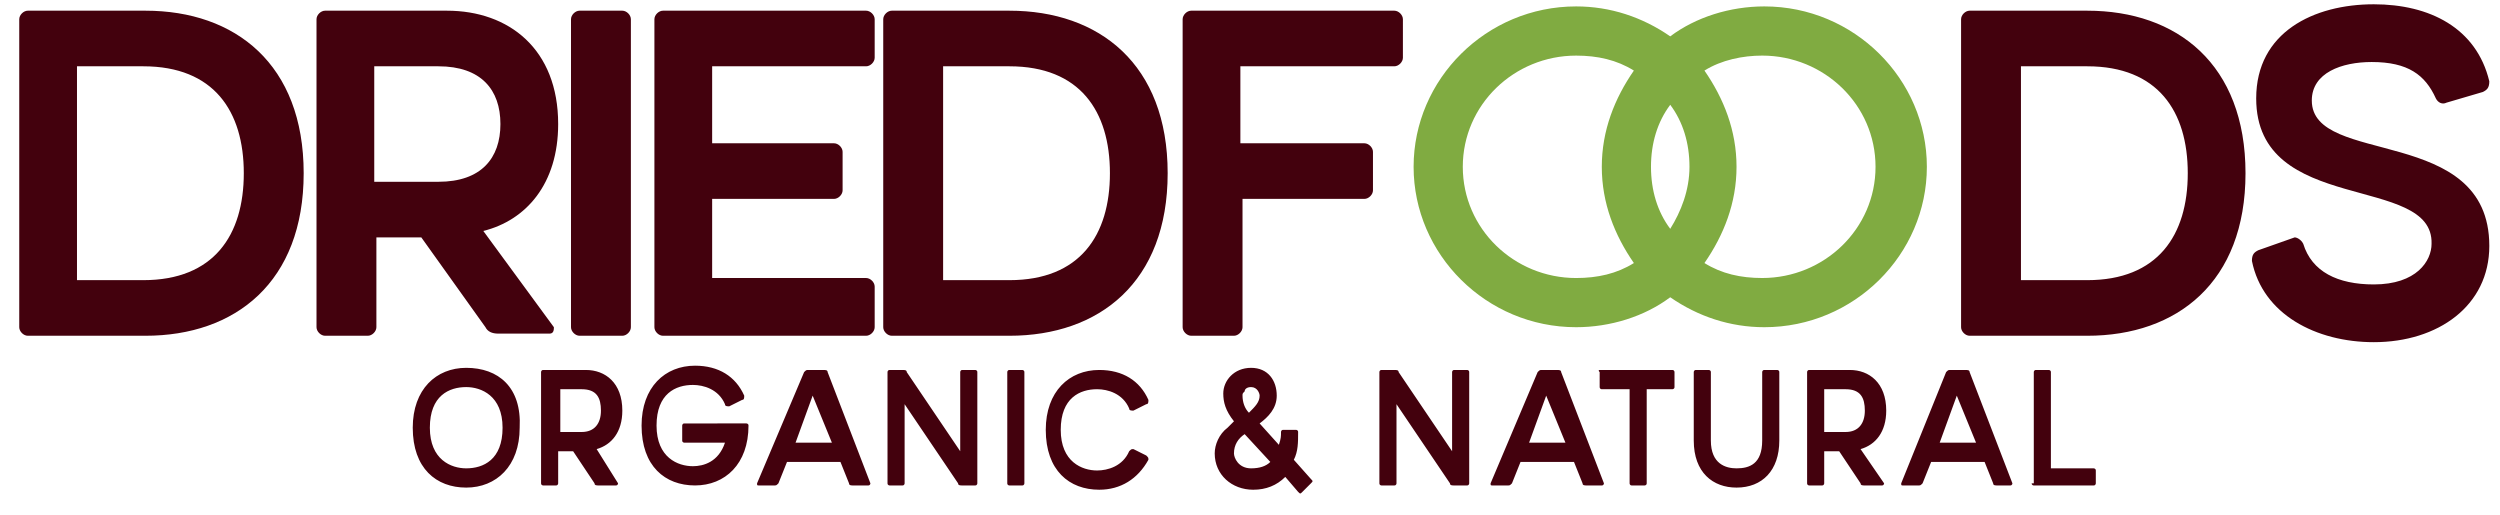 <?xml version="1.0" encoding="utf-8"?>
<!-- Generator: Adobe Illustrator 24.0.1, SVG Export Plug-In . SVG Version: 6.00 Build 0)  -->
<svg version="1.1" id="Capa_1" xmlns="http://www.w3.org/2000/svg" xmlns:xlink="http://www.w3.org/1999/xlink" x="0px" y="0px"
	 viewBox="0 0 116.9 24.1" style="enable-background:new 0 0 116.9 24.1;" xml:space="preserve">
<style type="text/css">
	.st0{fill-rule:evenodd;clip-rule:evenodd;fill:#43010D;}
	.st1{fill-rule:evenodd;clip-rule:evenodd;fill:#80AB41;}
</style>
<title>logo</title>
<path class="st0" d="M1.3,0.5c-0.2,0-0.4,0.2-0.4,0.4v14.4c0,0.2,0.2,0.4,0.4,0.4h5.5c4.2,0,7.4-2.5,7.4-7.6S11,0.5,6.8,0.5L1.3,0.5
	L1.3,0.5z M3.6,13V3.1h3.1c3.3,0,4.7,2.1,4.7,5s-1.4,5-4.7,5H3.6V13z M15.2,0.5c-0.2,0-0.4,0.2-0.4,0.4v14.4c0,0.2,0.2,0.4,0.4,0.4
	h2c0.2,0,0.4-0.2,0.4-0.4v-4.2h2.1l3,4.2c0.1,0.2,0.3,0.3,0.6,0.3h2.4c0.2,0,0.2-0.2,0.2-0.3l-3.3-4.5c2-0.5,3.5-2.2,3.5-5
	c0-3.5-2.3-5.3-5.2-5.3L15.2,0.5L15.2,0.5z M17.5,3.1h3c2,0,2.9,1.1,2.9,2.7s-0.9,2.7-2.9,2.7h-3V3.1L17.5,3.1z M29.5,0.9
	c0-0.2-0.2-0.4-0.4-0.4h-2c-0.2,0-0.4,0.2-0.4,0.4v14.4c0,0.2,0.2,0.4,0.4,0.4h2c0.2,0,0.4-0.2,0.4-0.4V0.9L29.5,0.9z M33.3,6.7V3.1
	h7.2c0.2,0,0.4-0.2,0.4-0.4V0.9c0-0.2-0.2-0.4-0.4-0.4H31c-0.2,0-0.4,0.2-0.4,0.4v14.4c0,0.2,0.2,0.4,0.4,0.4h9.5
	c0.2,0,0.4-0.2,0.4-0.4v-1.9c0-0.2-0.2-0.4-0.4-0.4h-7.2V9.3H39c0.2,0,0.4-0.2,0.4-0.4V7.1c0-0.2-0.2-0.4-0.4-0.4H33.3L33.3,6.7z
	 M41.7,0.5c-0.2,0-0.4,0.2-0.4,0.4v14.4c0,0.2,0.2,0.4,0.4,0.4h5.5c4.2,0,7.4-2.5,7.4-7.6s-3.2-7.6-7.4-7.6L41.7,0.5L41.7,0.5z
	 M44.1,13V3.1h3.1c3.3,0,4.7,2.1,4.7,5s-1.4,5-4.7,5h-3.1V13z M58,6.7V3.1h7.2c0.2,0,0.4-0.2,0.4-0.4V0.9c0-0.2-0.2-0.4-0.4-0.4
	h-9.5c-0.2,0-0.4,0.2-0.4,0.4v14.4c0,0.2,0.2,0.4,0.4,0.4h2c0.2,0,0.4-0.2,0.4-0.4v-6h5.7c0.2,0,0.4-0.2,0.4-0.4V7.1
	c0-0.2-0.2-0.4-0.4-0.4H58z"/>
<path class="st0" d="M92.1,0.5c-0.2,0-0.4,0.2-0.4,0.4v14.4c0,0.2,0.2,0.4,0.4,0.4h5.5c4.2,0,7.4-2.5,7.4-7.6s-3.2-7.6-7.4-7.6
	L92.1,0.5L92.1,0.5z M94.5,13V3.1h3.1c3.3,0,4.7,2.1,4.7,5s-1.4,5-4.7,5h-3.1V13z M105.6,11.7c-0.2,0.1-0.3,0.2-0.3,0.5
	c0.5,2.5,3,3.8,5.7,3.8c3,0,5.4-1.7,5.4-4.5c0-5.7-8.3-3.7-8.3-6.8c0-1.3,1.4-1.8,2.8-1.8c1.7,0,2.5,0.6,3,1.7
	c0.1,0.2,0.3,0.3,0.5,0.2l1.7-0.5c0.2-0.1,0.3-0.2,0.3-0.5c-0.6-2.5-2.8-3.6-5.4-3.6c-2.8,0-5.5,1.3-5.5,4.4c0,5.5,8.3,3.5,8.2,6.8
	c0,0.8-0.7,1.9-2.7,1.9c-1.7,0-2.9-0.6-3.3-1.9c-0.1-0.2-0.3-0.3-0.4-0.3L105.6,11.7z"/>
<path class="st1" d="M73.7,0.3c1.6,0,3.1,0.5,4.4,1.4c1.2-0.9,2.8-1.4,4.4-1.4c4.2,0,7.6,3.4,7.6,7.5s-3.4,7.5-7.6,7.5
	c-1.6,0-3.1-0.5-4.4-1.4c-1.2,0.9-2.8,1.4-4.4,1.4c-4.2,0-7.6-3.4-7.6-7.5S69.5,0.3,73.7,0.3L73.7,0.3z M79.7,3.3
	c0.9,1.3,1.5,2.8,1.5,4.5s-0.6,3.2-1.5,4.5c0.8,0.5,1.7,0.7,2.7,0.7c2.9,0,5.3-2.3,5.3-5.2s-2.4-5.2-5.3-5.2
	C81.5,2.6,80.5,2.8,79.7,3.3L79.7,3.3z M76.4,12.3c-0.9-1.3-1.5-2.8-1.5-4.5s0.6-3.2,1.5-4.5c-0.8-0.5-1.7-0.7-2.7-0.7
	c-2.9,0-5.3,2.3-5.3,5.2s2.4,5.2,5.3,5.2C74.7,13,75.6,12.8,76.4,12.3L76.4,12.3z M78.1,10.7c-0.6-0.8-0.9-1.8-0.9-2.9
	s0.3-2.1,0.9-2.9C78.7,5.7,79,6.7,79,7.8S78.6,9.9,78.1,10.7z"/>
<path class="st0" d="M21.8,17.2c-1.4,0-2.5,1-2.5,2.8c0,1.9,1.1,2.8,2.5,2.8s2.5-1,2.5-2.8C24.4,18.1,23.3,17.2,21.8,17.2L21.8,17.2
	z M21.8,21.9c-0.7,0-1.7-0.4-1.7-1.9s0.9-1.9,1.7-1.9c0.7,0,1.7,0.4,1.7,1.9S22.6,21.9,21.8,21.9L21.8,21.9z M25.4,17.3
	c-0.1,0-0.1,0.1-0.1,0.1v5.2c0,0.1,0.1,0.1,0.1,0.1H26c0.1,0,0.1-0.1,0.1-0.1v-1.5h0.7l1,1.5c0,0.1,0.1,0.1,0.2,0.1h0.8
	c0.1,0,0.1-0.1,0.1-0.1l-1-1.6c0.7-0.2,1.2-0.8,1.2-1.8c0-1.3-0.8-1.9-1.7-1.9L25.4,17.3L25.4,17.3z M26.2,18.2h1
	c0.7,0,0.9,0.4,0.9,1s-0.3,1-0.9,1h-1V18.2L26.2,18.2z M32,19.8c-0.1,0-0.1,0.1-0.1,0.1v0.7c0,0.1,0.1,0.1,0.1,0.1h1.9
	c-0.3,0.9-1,1.1-1.5,1.1c-0.7,0-1.7-0.4-1.7-1.9s0.9-1.9,1.7-1.9c0.5,0,1.2,0.2,1.5,0.9c0,0.1,0.1,0.1,0.2,0.1l0.6-0.3
	c0.1,0,0.1-0.1,0.1-0.2c-0.4-0.9-1.2-1.4-2.3-1.4c-1.4,0-2.5,1-2.5,2.8c0,1.9,1.1,2.8,2.5,2.8c1.4,0,2.5-1,2.5-2.8l0,0
	c0-0.1-0.1-0.1-0.1-0.1L32,19.8L32,19.8z M35.4,22.6c0,0.1,0,0.1,0.1,0.1h0.7c0.1,0,0.1,0,0.2-0.1l0.4-1h2.5l0.4,1
	c0,0.1,0.1,0.1,0.2,0.1h0.7c0.1,0,0.1-0.1,0.1-0.1l-2-5.2c0-0.1-0.1-0.1-0.2-0.1h-0.7c-0.1,0-0.1,0-0.2,0.1L35.4,22.6L35.4,22.6z
	 M38,18.5l0.9,2.2h-1.7L38,18.5L38,18.5z M41.6,17.3c-0.1,0-0.1,0.1-0.1,0.1v5.2c0,0.1,0.1,0.1,0.1,0.1h0.6c0.1,0,0.1-0.1,0.1-0.1
	v-3.7l2.5,3.7c0,0.1,0.1,0.1,0.2,0.1h0.6c0.1,0,0.1-0.1,0.1-0.1v-5.2c0-0.1-0.1-0.1-0.1-0.1H45c-0.1,0-0.1,0.1-0.1,0.1v3.7l-2.5-3.7
	c0-0.1-0.1-0.1-0.2-0.1L41.6,17.3L41.6,17.3z M47.9,17.4c0-0.1-0.1-0.1-0.1-0.1h-0.6c-0.1,0-0.1,0.1-0.1,0.1v5.2
	c0,0.1,0.1,0.1,0.1,0.1h0.6c0.1,0,0.1-0.1,0.1-0.1V17.4L47.9,17.4z M53,21c-0.1,0-0.1,0-0.2,0.1c-0.3,0.7-1,0.9-1.5,0.9
	c-0.7,0-1.7-0.4-1.7-1.9s0.9-1.9,1.7-1.9c0.5,0,1.2,0.2,1.5,0.9c0,0.1,0.1,0.1,0.2,0.1l0.6-0.3c0.1,0,0.1-0.1,0.1-0.2
	c-0.4-0.9-1.2-1.4-2.3-1.4c-1.4,0-2.5,1-2.5,2.8c0,1.9,1.1,2.8,2.5,2.8c1,0,1.8-0.5,2.3-1.4c0-0.1,0-0.1-0.1-0.2L53,21L53,21z
	 M60.5,21.5c0.2-0.4,0.2-0.8,0.2-1.3c0-0.1-0.1-0.1-0.1-0.1H60c-0.1,0-0.1,0.1-0.1,0.1c0,0.2,0,0.3-0.1,0.6l-0.9-1
	c0.4-0.3,0.8-0.7,0.8-1.3c0-0.7-0.4-1.3-1.2-1.3s-1.3,0.6-1.3,1.2c0,0.4,0.1,0.8,0.5,1.3L57.4,20c-0.4,0.3-0.6,0.8-0.6,1.2
	c0,1,0.8,1.7,1.8,1.7c0.6,0,1.1-0.2,1.5-0.6l0.6,0.7c0.1,0.1,0.1,0.1,0.2,0l0.4-0.4c0.1-0.1,0.1-0.1,0-0.2L60.5,21.5L60.5,21.5z
	 M58.5,18.1c0.3,0,0.4,0.3,0.4,0.4c0,0.3-0.2,0.5-0.5,0.8c-0.2-0.2-0.3-0.5-0.3-0.8c0-0.1,0-0.1,0.1-0.2
	C58.2,18.2,58.3,18.1,58.5,18.1L58.5,18.1z M58.5,21.9c-0.6,0-0.8-0.5-0.8-0.7c0-0.4,0.2-0.7,0.5-0.9l1.2,1.3
	C59.2,21.8,58.9,21.9,58.5,21.9L58.5,21.9z M64.6,17.3c-0.1,0-0.1,0.1-0.1,0.1v5.2c0,0.1,0.1,0.1,0.1,0.1h0.6c0.1,0,0.1-0.1,0.1-0.1
	v-3.7l2.5,3.7c0,0.1,0.1,0.1,0.2,0.1h0.6c0.1,0,0.1-0.1,0.1-0.1v-5.2c0-0.1-0.1-0.1-0.1-0.1H68c-0.1,0-0.1,0.1-0.1,0.1v3.7l-2.5-3.7
	c0-0.1-0.1-0.1-0.2-0.1L64.6,17.3L64.6,17.3z M69.7,22.6c0,0.1,0,0.1,0.1,0.1h0.7c0.1,0,0.1,0,0.2-0.1l0.4-1h2.5l0.4,1
	c0,0.1,0.1,0.1,0.2,0.1h0.7c0.1,0,0.1-0.1,0.1-0.1l-2-5.2c0-0.1-0.1-0.1-0.2-0.1h-0.7c-0.1,0-0.1,0-0.2,0.1L69.7,22.6L69.7,22.6z
	 M72.3,18.5l0.9,2.2h-1.7L72.3,18.5L72.3,18.5z M74.8,17.3h3.4c0.1,0,0.1,0.1,0.1,0.1v0.7c0,0.1-0.1,0.1-0.1,0.1H77v4.4
	c0,0.1-0.1,0.1-0.1,0.1h-0.6c-0.1,0-0.1-0.1-0.1-0.1v-4.4h-1.3c-0.1,0-0.1-0.1-0.1-0.1v-0.7C74.7,17.3,74.8,17.3,74.8,17.3
	L74.8,17.3z M82.4,20.6c0,1.1-0.6,1.3-1.2,1.3c-0.5,0-1.2-0.2-1.2-1.3v-3.2c0-0.1-0.1-0.1-0.1-0.1h-0.6c-0.1,0-0.1,0.1-0.1,0.1v3.2
	c0,1.5,0.9,2.2,2,2.2c1.2,0,2-0.8,2-2.2v-3.2c0-0.1-0.1-0.1-0.1-0.1h-0.6c-0.1,0-0.1,0.1-0.1,0.1L82.4,20.6L82.4,20.6z M84.6,17.3
	c-0.1,0-0.1,0.1-0.1,0.1v5.2c0,0.1,0.1,0.1,0.1,0.1h0.6c0.1,0,0.1-0.1,0.1-0.1v-1.5H86l1,1.5c0,0.1,0.1,0.1,0.2,0.1H88
	c0.1,0,0.1-0.1,0.1-0.1L87,21c0.7-0.2,1.2-0.8,1.2-1.8c0-1.3-0.8-1.9-1.7-1.9L84.6,17.3L84.6,17.3z M85.3,18.2h1
	c0.7,0,0.9,0.4,0.9,1s-0.3,1-0.9,1h-1V18.2L85.3,18.2z M88.9,22.6c0,0.1,0,0.1,0.1,0.1h0.7c0.1,0,0.1,0,0.2-0.1l0.4-1h2.5l0.4,1
	c0,0.1,0.1,0.1,0.2,0.1H94c0.1,0,0.1-0.1,0.1-0.1l-2-5.2c0-0.1-0.1-0.1-0.2-0.1h-0.7c-0.1,0-0.1,0-0.2,0.1L88.9,22.6L88.9,22.6z
	 M91.5,18.5l0.9,2.2h-1.7L91.5,18.5L91.5,18.5z M95,22.6c0,0.1,0.1,0.1,0.1,0.1h2.8c0.1,0,0.1-0.1,0.1-0.1V22c0-0.1-0.1-0.1-0.1-0.1
	h-2v-4.5c0-0.1-0.1-0.1-0.1-0.1h-0.6c-0.1,0-0.1,0.1-0.1,0.1v5.2H95z"/>
</svg>

